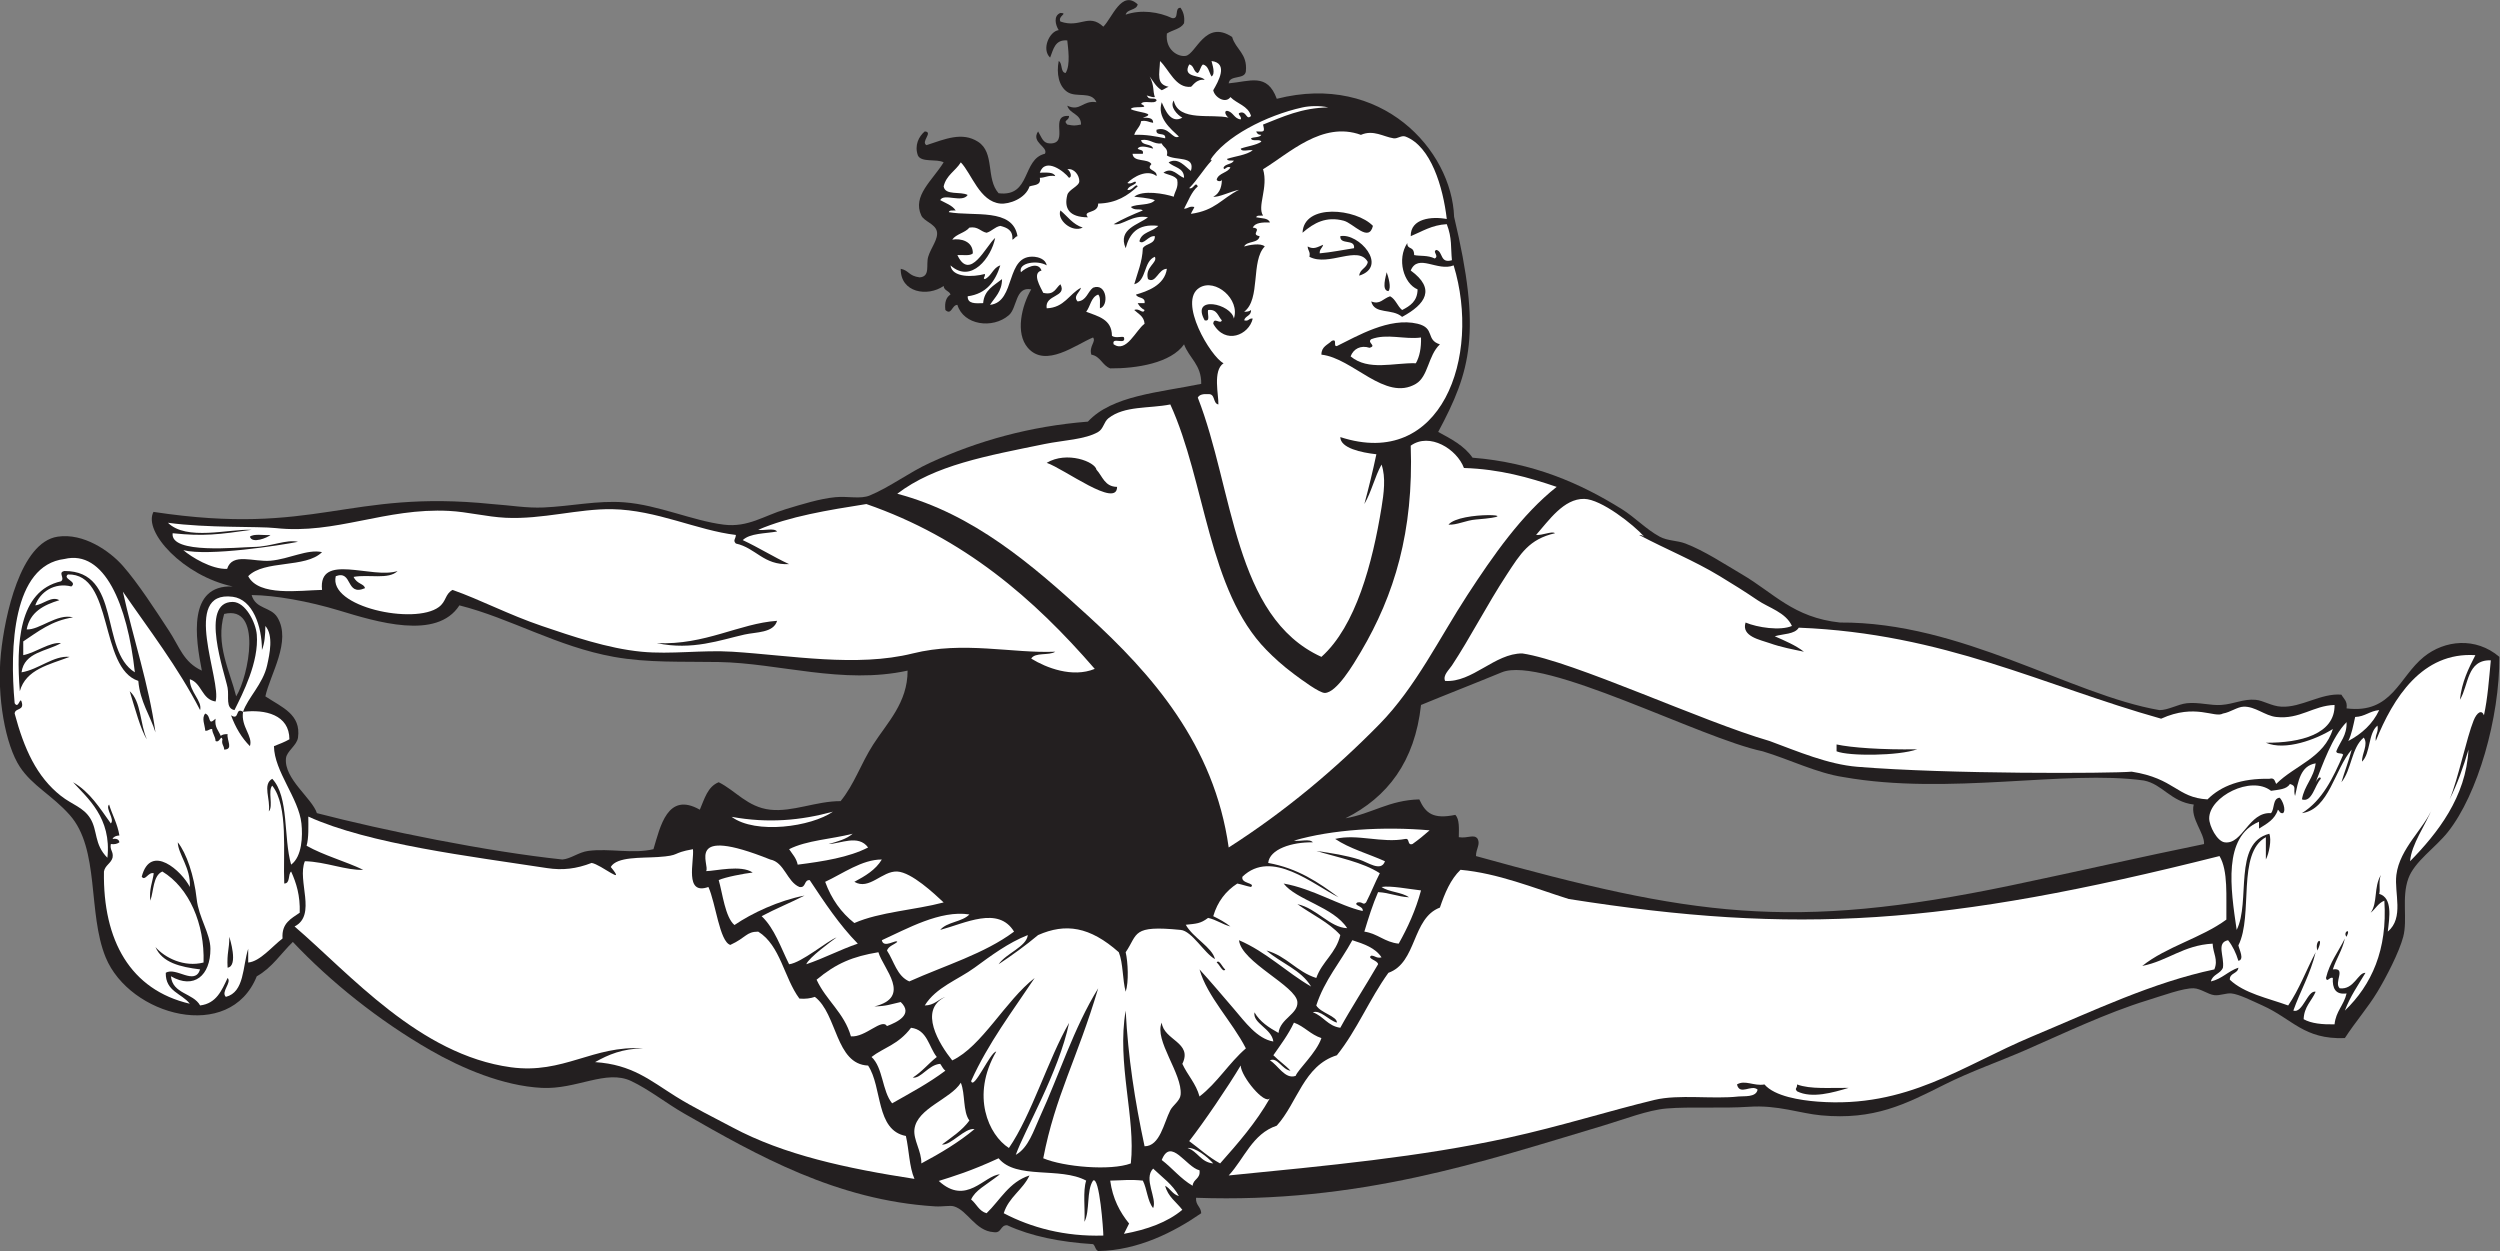 <?xml version="1.0" encoding="UTF-8" standalone="no"?>
<svg
   xmlns:dc="http://purl.org/dc/elements/1.1/"
   xmlns:cc="http://creativecommons.org/ns#"
   xmlns:rdf="http://www.w3.org/1999/02/22-rdf-syntax-ns#"
   xmlns:svg="http://www.w3.org/2000/svg"
   xmlns="http://www.w3.org/2000/svg"
   viewBox="0 0 918.96 459.853"
   height="459.853"
   width="918.96"
   xml:space="preserve"
   id="svg2"
   version="1.1"><rect x="0" y="0" width="918.96" height="459.853" fill="#808080" stroke="none"/><defs
     id="defs6" /><g
     transform="matrix(1.333,0,0,-1.333,0,459.853)"
     id="g10"><g
       transform="scale(0.1)"
       id="g12"><path
         id="path14"
         style="fill:#231f20;fill-opacity:1;fill-rule:evenodd;stroke:none"
         d="m 3137.26,3437.75 c -3.26,-17.27 -28.94,-12.1 -33.14,-28.41 42.9,14.9 91.92,7.38 127.84,-9.48 21.28,-3.91 5.24,29.5 23.68,28.42 6.82,-10.53 11.89,-22.83 9.47,-42.62 -9.32,-15.93 -32.04,-18.47 -47.36,-28.41 -4.87,-45.52 31.57,-65.23 52.09,-61.55 28.41,5.09 53.64,101.42 127.86,52.08 9.77,-34.4 42.75,-45.63 37.87,-94.71 -2.96,-23.87 -44.89,-8.76 -47.35,-33.14 58.77,5.09 106.04,29.96 132.58,-42.61 288.55,73.52 482.44,-141.13 489,-325.46 76.02,-319.46 46.29,-424.91 -43.88,-593.17 35.83,-19.4 72.22,-38.26 94.69,-71.03 167.21,-13.52 297.2,-70.41 411.96,-142.05 35.67,-22.28 67.13,-55.73 104.18,-75.77 22.04,-11.91 48.25,-10.2 71.02,-18.94 52.76,-20.25 106.42,-56 156.27,-85.23 87.35,-51.23 141.34,-118.9 269.92,-132.6 334.23,2.13 637.59,-199.91 880.73,-241.49 24.08,-0.3 51.06,16.32 75.76,18.96 32.86,3.48 65.53,-6.85 94.71,-4.75 36.36,2.63 60.82,17.16 94.7,14.21 21.94,-1.91 43.53,-17.48 71.03,-18.95 55.72,-2.94 109.23,37.9 165.72,33.15 6.03,-11.33 17.3,-17.44 14.21,-37.87 125.18,-15.81 144.37,86.38 213.09,142.05 56.98,46.16 142.77,55.77 208.34,0 0.54,-168.42 -59.24,-378.65 -142.05,-482.99 -34.72,-43.75 -91.79,-80.85 -108.91,-127.86 -19.34,-53.057 -1.62,-113.225 -14.21,-160.979 -11.2,-42.547 -46.44,-110.703 -71.02,-151.543 -26.41,-43.867 -60.87,-82.969 -89.97,-127.84 -113.38,-4.238 -143.92,52.598 -227.28,89.961 -28.37,12.734 -64.06,30.898 -85.26,33.144 -14.69,1.571 -31.42,-6.496 -47.34,-4.726 -17.35,1.933 -37.41,18.211 -56.82,18.933 -28.62,1.075 -86.49,-20.468 -127.85,-33.132 -113.03,-34.66 -234.25,-92.922 -336.2,-137.336 -72.51,-31.582 -151.13,-58.848 -222.55,-94.688 -109.25,-54.851 -194.49,-98.758 -340.94,-85.242 -59.1,5.457 -118.92,29.09 -198.87,23.672 -75.94,-5.149 -160.99,0.781 -227.29,-4.727 -51.43,-4.289 -116.45,-29.773 -175.2,-47.363 -331.95,-99.297 -673.04,-214.953 -1122.24,-198.879 -1.79,-20.73 13.53,-24.336 14.21,-42.605 C 3237.34,52.305 3138.24,1.582 3028.35,0 c -8.07,2.977 -7.8,14.305 -14.21,18.945 -90.6,5.672 -170.78,21.797 -236.76,52.078 -19.84,0.918 -14.64,-23.25 -37.88,-18.945 -49.87,3.359 -71.53,60.09 -108.9,71.035 -11.42,3.36 -30.64,-1.328 -52.1,0 -271.87,16.723 -490.56,140.813 -691.33,255.703 -49.85,28.528 -97.49,66.7 -146.79,89.973 -69.18,32.656 -150.15,-23.809 -246.24,-18.945 -107.63,5.437 -221.53,54.539 -307.79,104.168 C 1044.3,635.789 910.961,742.645 807.539,852.344 774.672,820.488 749.75,780.691 708.102,757.637 633.945,573.113 357.344,648.887 291.406,809.715 c -50.453,123.078 -15.422,298.745 -99.441,393.025 -48.524,54.46 -102.723,79.97 -137.317,132.58 -39.098,59.45 -64.418,192.14 -52.086,312.52 10.598,103.46 53.59,306.36 156.262,322 71.004,10.82 143.41,-39.02 179.93,-80.5 41.582,-47.23 90.488,-122.72 127.851,-179.94 28.778,-44.04 39.489,-85.78 89.973,-108.9 -17.613,89.25 -39.98,237.29 85.235,232.02 -136.028,28.8 -247.868,151.27 -218.594,205.65 450.433,-68.17 532.793,62.5 933.601,21.64 50.16,-3.44 95.1,-11.55 142.06,-9.47 77.19,3.43 148.01,19.87 222.56,14.21 93.56,-7.1 189.1,-51.03 274.63,-61.57 66.6,-8.19 109.7,24.3 170.47,42.63 43.91,13.23 94.35,29.14 137.32,33.14 34.3,3.19 69.22,-6 94.7,4.73 57.77,24.33 107.96,63.47 165.74,89.97 132.5,60.8 275.74,100.91 435.64,113.64 66.61,72.29 197.4,80.39 312.52,104.18 0.74,52.84 -33.3,70.87 -47.35,108.91 -36.13,-51.54 -130.8,-66.9 -203.61,-66.29 -21.97,8.02 -26.58,33.41 -52.1,37.88 -6.9,23.94 13.9,35.83 4.74,47.36 -47,-19.29 -130.96,-85.32 -179.93,-28.42 -34.98,40.63 -16.92,116.12 9.46,161 -44.31,9.23 -38.33,-50.91 -61.54,-71.03 -45.02,-39 -125.33,-27.43 -142.07,28.41 -15.56,-0.3 -15.93,-30.02 -33.14,-14.21 -2.6,21.54 2.43,35.46 14.2,42.62 -3.49,10.72 -18.05,10.37 -18.94,23.67 -44.26,-30.74 -119.22,-18.8 -118.38,47.36 23.73,-4.94 21.15,-19.52 52.09,-23.67 30.35,2.18 17.05,34.51 23.67,56.82 7.49,25.18 29.39,49.96 23.68,71.03 -5.41,19.99 -35.19,26.83 -42.62,42.62 -25.5,54.2 30.58,96.55 61.56,146.78 -19.58,10.41 -61.3,-1.32 -71.02,18.94 -9.95,27.59 2.19,52.16 18.93,66.29 24.53,-1.66 -11.95,-28.37 4.73,-37.88 51.96,17.09 98.41,37.35 142.06,9.47 47.34,-30.22 20.91,-101.52 56.82,-142.05 90.11,-11.19 63.87,93.98 127.85,108.92 9.89,19.25 -39.38,30.95 -18.93,61.54 10.74,-18.05 13.45,-32.93 33.14,-33.14 54.75,-0.61 -4.67,80.18 52.09,75.76 0.86,-13.38 -17.81,-11.03 -4.74,-23.67 18.85,-3.46 19.04,-3.46 37.88,0 0.39,30.37 -31.38,28.59 -37.88,52.09 36.09,-17.49 42.12,15.8 80.5,9.46 -14.07,31.73 -55.36,11.37 -80.5,28.42 -23.65,16.04 -30.23,51.04 -23.67,85.22 11.27,-6.09 3.98,-30.74 18.94,-33.14 14.4,22.14 6.55,70.23 4.73,89.97 -34.46,2.9 -38.21,-24.93 -47.35,-47.35 -24.31,22.78 -2.04,72.35 23.68,75.76 -9.11,14.17 -15.06,39.64 4.73,47.36 22.69,-0.89 -8.12,-8.24 0,-23.69 54.97,-19.33 77.14,24.08 118.38,-14.19 24.32,24.01 50.37,102.67 94.71,61.55 z M 651.285,1529.47 c -17.336,69.92 -57.867,143.69 -33.144,227.29 106.089,25.56 67.843,-170.96 33.144,-227.29 z m 42.61,279.38 c 64.878,-0.43 157.675,-17.26 241.492,-42.62 101.813,-30.81 269.163,-82.86 331.473,14.2 140.73,-35.54 270.2,-114.15 426.17,-142.05 93.42,-16.7 185.62,-12.48 288.84,-14.2 165.71,-2.77 341.77,-62.82 520.87,-23.68 0.29,-88.27 -55.88,-143.15 -94.71,-203.62 -34.61,-53.91 -51.83,-109.44 -89.96,-156.25 -68.09,0 -132.06,-30.5 -194.14,-23.69 -62.43,6.87 -95.86,52.95 -142.06,75.76 -30.6,-12 -39.23,-46.01 -52.08,-75.76 -89.41,50.84 -109.05,-46.81 -127.86,-108.9 -57.25,-13.66 -121.06,3.04 -179.93,-4.73 -26.4,-3.5 -48,-21.79 -71.03,-23.69 -207.16,21.81 -492.59,79.93 -677.13,127.86 -13.102,41.06 -91.414,94.87 -85.231,151.52 2.121,19.48 30.176,35.29 33.145,56.83 8.797,64 -43.723,83.15 -89.973,113.64 12.848,60.38 72.914,152.19 33.145,217.82 -18.086,29.84 -59.754,21.93 -71.031,61.56 z m 5355.495,-577.7 c -10.03,-37.69 30.59,-79.88 28.4,-108.9 -170.86,-34.86 -349.06,-75.71 -530.32,-113.66 -610.97,-127.906 -884.51,-83.758 -1477.38,80.51 0.1,20.56 12.55,31.61 4.71,47.35 -9.88,14.41 -26.83,0.65 -52.07,4.74 0.41,24.08 2.07,49.42 -9.47,61.55 -61.01,-12.51 -81.83,3.89 -99.43,42.62 -83.29,-1.95 -130.87,-39.61 -203.62,-52.09 115.67,57.94 191.29,155.96 208.34,312.52 66.34,27.45 151.22,60.54 222.56,89.97 113.96,47.38 550.67,-182.83 719.75,-217.81 73.76,-22.16 149.21,-60.04 222.55,-71.04 290.09,-51.41 612.59,20.64 828.66,-9.47 51.64,-10.26 73.94,-58.63 137.32,-66.29 v 0" /><path
         id="path16"
         style="fill:#ffffff;fill-opacity:1;fill-rule:evenodd;stroke:none"
         d="m 3918.55,2519.13 c 0.81,-29.23 -3.94,-52.88 -14.2,-71.03 -61.88,1.61 -130.83,-21.81 -179.94,18.94 7.79,20.89 28.2,31.58 52.09,23.67 21.49,5.88 -8.18,13.77 4.74,23.68 43.03,16.59 92.85,-1.58 137.31,4.74 v 0" /><path
         id="path18"
         style="fill:#ffffff;fill-opacity:1;fill-rule:evenodd;stroke:none"
         d="m 3227.23,2334.45 c 97.16,-212.7 103.92,-512.84 265.17,-677.13 20.09,-20.48 43.38,-42.12 75.75,-66.3 21.61,-16.12 70.46,-52.37 85.24,-52.09 32.61,0.66 78.95,78.97 99.43,113.66 92.27,156.21 145.66,331.55 137.34,568.21 52.2,37.6 127.52,-9.66 146.77,-61.55 99.39,-3.21 179.11,-26.11 255.71,-52.09 -96.51,-76.13 -175.44,-189.76 -246.23,-298.31 -76.12,-116.72 -142.22,-253.71 -241.5,-355.14 -122.2,-124.84 -262.04,-242.08 -416.69,-340.94 -39.7,283.33 -212.3,478.57 -388.29,639.25 -153.19,139.87 -314.91,280.33 -525.61,336.2 103.45,79.1 246.3,104.33 407.23,137.32 49.66,10.18 111.1,12.09 146.8,33.15 14.91,8.79 15.45,27.72 28.41,37.88 44.31,34.76 111.54,26.25 170.47,37.88 z m -340.94,-161 c 48.24,-16.34 194.14,-126.86 194.14,-66.29 -34.39,0.34 -40.05,29.4 -56.82,47.35 -3.59,21.72 -81.23,52.35 -137.32,18.94 z m 1108.03,-170.46 c 23.3,-1.47 47.57,11.94 75.77,14.2 157.14,12.66 -44.28,24.22 -75.77,-14.2 v 0" /><path
         id="path20"
         style="fill:#ffffff;fill-opacity:1;fill-rule:evenodd;stroke:none"
         d="m 850.156,1198.01 c 168.374,-76.48 449.234,-109.84 658.194,-142.06 43.06,-6.63 80.79,-2.17 123.11,14.21 26.21,-4.28 97.84,-65.55 52.72,-11.17 16.87,28.89 84.12,24.4 130.06,27.46 65.08,4.33 34.88,10.67 96.6,21.59 3.93,-33.02 -24.53,-128.071 42.62,-104.18 20.1,-43.899 30.77,-151.047 60.46,-159.731 44.9,20.754 43.33,36.359 76.86,36.613 61.49,-37.941 71.22,-127.656 113.64,-184.66 17.26,-1.465 30.81,0.742 42.62,4.727 62.2,-47.286 56.56,-185.731 146.8,-189.403 39.63,-59.804 20.5,-178.359 104.17,-194.152 8.88,-38.457 9.21,-85.496 23.67,-118.375 -187.07,28.797 -360.21,66.219 -501.93,142.059 -49.06,26.257 -107.55,54.773 -156.26,85.234 -70.05,43.797 -120.42,88.183 -222.55,94.707 36.23,20.586 76.16,37.48 132.58,37.871 -138.21,9.277 -219.22,-71.836 -364.61,-52.078 -252.82,34.363 -443.797,257.254 -596.629,388.277 61.989,31.563 6.309,126.461 28.407,179.941 57.339,-1.39 115.457,-26.15 160.992,-23.67 -50.313,23.87 -108.754,39.6 -156.254,66.28 6.211,22.21 4.867,51.96 4.73,80.51 z m 5710.624,293.58 c -18.16,-38.64 -48.17,-65.47 -85.22,-85.23 9.44,18.96 13.75,43.08 18.95,66.28 27.4,1.02 40.14,16.68 66.27,18.95 z m -2026.64,478.25 c -3.82,2.51 -7.69,4.93 -14.21,4.74 74.35,-39.64 150.84,-70.13 222.55,-113.65 35.16,-21.34 69.24,-42.48 104.18,-66.29 31.27,-21.33 77.34,-33.19 94.7,-71.03 -32.22,-13.75 -95.01,-4.36 -127.85,9.47 -12.35,-38.43 40.92,-47.75 66.29,-56.82 31.9,-11.41 65.22,-17.43 94.7,-23.67 -23.13,17.9 -52.1,29.96 -80.5,42.61 23.02,6.98 54.89,5.1 66.29,23.68 400.93,-15.79 673.69,-159.71 999.14,-250.97 94.61,43.11 147.52,0.78 170.45,14.21 20.78,3.51 39.23,18.28 56.83,18.93 32.01,1.2 58.83,-24.95 89.97,-28.41 65.3,-7.25 102.13,31.37 161,33.15 1.34,-80.45 -93.89,-104.85 -189.42,-104.17 53.71,-23.01 139.38,9.3 184.68,37.88 -23.4,-79.19 -105,-100.2 -156.26,-151.52 -4.13,6.91 -3.77,18.33 -18.93,14.2 -77.19,1.42 -132.52,-19.03 -170.48,-56.82 -85.08,4.88 -89.68,57.69 -208.89,76.46 -57.22,-5.06 -505.7,-7.13 -757.08,13.51 -80.24,6.59 -164.01,42.26 -241.5,71.03 -186.21,53.86 -542.48,220.72 -681.87,241.49 -76.06,0.54 -138.02,-81.12 -213.09,-75.76 -6.59,15.49 10.65,30.04 18.95,42.62 50.31,76.21 96.26,166.58 151.51,250.95 37.43,57.14 61.34,97.42 132.6,113.65 -7.2,6.9 -34.5,-6.29 -52.09,-4.73 34.85,39.38 75.94,100.32 132.59,99.44 46.95,-0.74 136.32,-71.13 165.74,-104.18 z m 530.33,-591.89 c 33.56,-13.85 171.3,-12.79 222.22,5.57 -97.6,-1.6 -181.77,4.55 -222.22,13.36 0,-6.31 0,-12.62 0,-18.93 z m -2045.59,227.28 c -61.79,-25.31 -134.31,3.17 -175.21,28.41 10.36,18.06 49.25,7.58 66.29,18.95 -118.28,-4.98 -253.21,30.11 -393.01,-4.74 -154.77,-38.59 -336.77,-5.42 -497.2,4.74 -83.61,5.28 -169.13,-7.92 -250.96,0 -92.93,8.99 -191.31,42.74 -274.65,71.02 -90.99,30.88 -170.51,72.81 -246.23,99.44 -21.29,-12.08 -16.58,-31.52 -37.87,-47.35 -67.04,-49.84 -304.927,0.3 -284.118,85.23 47.43,17.59 26.461,-56.36 80.508,-33.15 -2.41,12.99 -21.817,10.56 -31.367,31.11 40.907,7.82 96.987,-8.34 121.327,16.25 -70.37,-23.17 -219.41,52.04 -208.347,-52.09 -61.844,-1.23 -174.621,-18.82 -203.617,37.88 44.441,45.53 158.637,21.3 203.617,66.3 -40.137,9.01 -90.207,-19.07 -142.059,-23.68 -46.609,-4.16 -105.238,23.39 -119.66,-22.52 -42.754,-1.71 -98.613,32.63 -120.703,51.58 69.496,-17.63 269.512,13.73 316.133,23.03 -32.738,7.51 -73.602,-13.59 -123.125,-14.21 -41.625,-0.52 -229.785,-20.78 -222.551,37.88 85.453,-9.03 127.961,-3.38 217.817,9.47 -63.918,2.58 -179.653,-31.15 -230.774,19.43 107.996,-14.95 248.797,-9.42 297.07,-14.69 165.723,-18.13 301.959,56.46 478.259,47.35 51.02,-2.64 103.58,-16.39 156.25,-18.94 100.94,-4.9 200.99,25.34 293.59,23.68 122.62,-2.21 233.98,-58.32 340.93,-71.03 -0.52,-11.78 -8.87,-14.67 0,-23.68 55.67,-12.2 75.66,-60.08 146.8,-56.82 -44.17,20.55 -83.75,45.68 -127.86,66.29 20.33,19.13 61.16,17.76 94.71,23.67 -8.1,10.84 -36.15,1.75 -52.09,4.74 86.07,37.06 192.06,54.17 298.32,71.03 268.53,-92.92 462.12,-260.78 629.78,-454.58 z M 689.16,1969.84 c 5.695,-20.4 48.36,-2.92 56.824,4.74 -18.773,-1.75 -45.375,4.34 -56.824,-4.74 z m 1122.25,-293.58 c 97.64,-20.73 175.48,8.85 241.48,23.67 32.25,7.26 80.21,4.16 89.98,37.89 -104.78,-7.29 -197.93,-67.25 -331.46,-61.56 z m 1950.89,383.55 c 19.31,32.77 28.75,75.41 47.35,108.91 12.45,-35.42 6.1,-80.83 0,-118.38 -24.94,-153.39 -70.69,-326.88 -165.73,-411.96 -242.04,109.94 -242.02,461.95 -340.93,715.01 4.35,8.27 14.8,10.45 28.41,9.48 20.82,1.86 12.36,-25.53 28.41,-28.42 0.98,25.8 -16.17,93.3 14.21,113.65 -34.82,17.15 -127.44,171.11 -66.29,208.34 43.83,26.7 112.59,-32.02 94.7,-85.23 -6.63,40.92 -119.84,65.92 -80.5,-4.74 17.11,-4.48 6.61,18.65 9.47,28.41 25.14,3.05 26.99,-17.2 37.88,-28.41 -3.76,-12.53 -22.25,10.6 -23.67,-9.47 33.33,-59.27 98.64,-30.95 108.9,14.21 -11.4,1.94 -10.29,-8.65 -23.67,-4.74 2.95,12.85 19.79,11.79 18.93,28.41 -4.2,-3.67 -10.68,-5.08 -18.93,-4.74 46.25,34.43 17.72,140.61 56.82,179.95 -10.94,10.63 -44.6,3.79 -56.82,0 7.63,16.05 39.47,7.88 42.61,28.41 -27.1,4.65 9.65,20.49 -18.94,23.68 6.65,13.87 26.47,14.56 47.35,14.2 -4.45,12.91 -23.88,10.84 -37.88,14.21 1.47,6.42 11.86,3.93 18.95,4.73 -16.91,25.54 15.14,77.12 0,127.85 71.34,43 163.22,133.54 269.89,94.71 34.44,15.02 61.95,-5.26 89.97,-9.48 11.57,-1.73 21.69,9.15 33.15,4.74 69.81,-26.9 103.33,-138.71 113.64,-227.29 -41.2,7.75 -100.31,1.78 -99.42,-47.35 31.34,12.85 57.59,30.78 99.42,33.14 15.01,-38.57 10.61,-65.12 14.21,-99.43 -33.39,-9.73 -23.98,23.38 -42.62,28.41 -12.95,-4.31 8.4,-16.59 -4.74,-23.68 -19.69,9.77 -40.58,5.95 -56.81,9.47 -0.19,26.71 -19.19,13.08 -18.94,33.14 -29.16,-44.67 -10.5,-111.23 28.4,-127.84 -0.45,-32.67 -20.69,-45.6 -42.62,-56.83 -13.11,10.57 -17.67,29.69 -33.14,37.89 -20.16,-6.54 -27.55,-23.98 -52.08,-14.21 9.05,-37.01 57.23,-18.17 85.22,-42.62 64.93,35.17 93.4,77.19 23.7,127.86 20.11,48.39 73.76,-3.82 118.38,14.2 76.92,-252.12 -33.75,-564.38 -312.54,-473.52 0.23,-30.46 57.79,-42.72 99.44,-47.35 -9.91,-46.91 -21.06,-92.58 -33.14,-137.32 z m -170.48,748.16 c 31.79,27.71 65.76,45.88 113.66,33.15 26.48,-7.04 69.22,-61.14 80.49,-14.21 -46.28,47.89 -190.59,62.76 -194.15,-18.94 z M 3696,2798.5 c -1.75,-25.43 41.21,-6.14 37.88,-33.15 -31.5,-4.77 -61.43,-11.18 -94.7,-14.2 -0.72,11.78 7.44,14.65 9.47,23.67 -14.33,-5.54 -25.38,-14.36 -42.61,-4.73 -0.11,-11.16 8.15,-13.94 4.73,-28.41 53.31,-28.36 134.75,33.55 161,-14.21 -2.86,-17.66 -21.77,-19.27 -23.68,-37.88 81.59,25.93 -1.95,118.79 -52.09,108.91 z m 132.59,-151.53 c 8.96,9.28 -0.49,40.32 -4.73,52.09 -1.89,-10.3 -15.23,-50.46 4.73,-52.09 z m 80.49,-89.96 c -77.87,18.7 -166.38,-34.15 -222.55,-61.56 -11.34,-1.88 2.63,21.57 -14.21,14.2 -11.12,-10.97 -28.67,-15.51 -28.4,-37.88 86.54,-9.23 176.12,-130.3 260.43,-80.5 34.79,20.56 33.2,77.79 66.29,108.91 -39.99,12.28 -12.4,45.01 -61.56,56.83 z M 6139.37,913.895 c -69.1,-50.868 -165.46,-74.461 -232.03,-127.84 71.04,14.168 113.32,57.136 194.14,61.543 1.23,-27.434 15.93,-43.84 4.73,-71.028 C 5936.04,740.586 5775.76,663.699 5604.28,591.895 5410.4,510.73 5259.3,393.23 5012.38,411.961 c -47.9,3.644 -118.55,14.504 -146.79,47.363 -28.93,-5.254 -53.75,13.489 -75.75,0 7.62,-31.758 39.77,1.203 56.82,-14.207 -3.65,-22.226 -38.6,-17.414 -52.09,-18.945 -71.43,-8.145 -165.16,6.648 -232.03,-9.473 -126.31,-30.449 -259.67,-72.871 -402.49,-104.172 -243.16,-53.316 -499.8,-77.265 -771.83,-104.168 43.25,46.707 65.17,114.754 132.58,137.313 57.04,62.91 74.09,165.82 165.73,194.141 54.86,68.253 90.36,155.871 142.06,227.285 79.22,28.105 64.22,150.441 142.05,179.933 13.55,40.117 29.43,77.919 56.82,104.189 103.18,-9.48 200.09,-49.49 298.31,-80.497 628.86,-99.153 1036.68,-72.676 1794.65,118.377 24.25,-40.48 18.01,-111.436 18.95,-175.205 z M 4955.57,440.379 c 40.72,-20.477 99.23,-3.445 142.06,9.465 -49.76,0.769 -105.4,-4.375 -142.06,9.48 0.43,-12.918 -7.88,-9.551 0,-18.945 v 0" /><path
         id="path22"
         style="fill:#ffffff;fill-opacity:1;fill-rule:evenodd;stroke:none"
         d="m 3809.65,1003.87 c 24.87,4.27 76.15,-5.862 108.9,-9.475 -14.69,-54.758 -36.57,-102.325 -61.56,-146.797 -38.73,3.867 -57.5,27.734 -94.7,33.144 11.32,37.606 23,74.863 37.88,108.914 31.62,-1.531 53.63,-12.664 85.24,-14.207 -20.14,14.578 -55.43,14.024 -75.76,28.421 z M 2306.82,864.766 c -25.69,-9.883 -96.73,-70.129 -130.8,-73.996 -23.11,46.367 -40.12,98.789 -75.77,132.589 38.05,20.36 79.73,37.071 118.38,56.825 -70.9,-13.582 -145.4,-48.504 -193.3,-81.25 -25.73,21.613 -32.74,87.238 -43.46,123.876 17.11,8.15 70.99,18.4 93.77,20.88 -32.07,22.01 -102.38,4.19 -128.51,3.89 12.35,16.01 -63.62,128.18 176.8,32.04 39.39,-7.61 46.11,-61.45 80.5,-75.76 19.05,-3.27 11.62,19.95 28.41,18.95 40.92,-61.677 81.73,-123.474 132.57,-175.212 -49.43,-16.836 -92.46,-40.118 -142.05,-56.828 6.96,18.312 68.83,63.359 83.46,73.996 z m 104.34,-190.422 c 36.38,1.41 41.88,5.488 72.64,12.258 35.5,-34.153 -9.41,-55.489 -37.88,-66.301 -14.35,22.539 -58.78,-31.582 -99.44,-28.406 -18.48,65.195 -68.34,98.972 -94.71,156.277 54.27,45.305 100.06,64.094 170.48,75.754 13.25,-45.379 94.21,-123.711 -11.09,-149.582 z m 105.79,-196.082 c 22.68,-3.653 43.32,35.515 75.75,37.871 4.76,-6.301 7.82,-14.289 14.22,-18.926 -48.42,-35.988 -92.86,-59.269 -146.8,-89.98 -27.78,33.769 -24.75,98.347 -56.82,127.851 32.64,25.625 73.43,33.399 108.92,80.508 45.09,-5.41 48.62,-52.402 71.02,-80.508 -22.93,-18.105 -41.03,-41.047 -66.29,-56.816 z m -14.21,-9.473 c -25.03,-12.512 18.02,9.004 0,0 v 0 z m 94.71,-175.203 c 25.36,-2.668 62.83,46.871 89.96,42.613 -43.81,-36.679 -94.27,-66.719 -146.79,-94.707 1.18,33.438 -22.74,65.227 -18.94,94.707 7.46,57.832 99.71,82.461 127.86,127.852 12.57,-30.039 5.26,-79.961 23.67,-104.18 -19.87,-27.469 -48.77,-45.945 -75.76,-66.285 z m 159.81,-82.191 c -42.59,-2.11 -92.78,-87.93 -168.51,-18.172 40.05,12.722 86.8,26.406 164.95,62.48 48.84,-59.484 168.85,-22.687 241.5,-61.555 -9.5,-29.968 -2.69,-76.226 -4.73,-113.652 15.55,30.227 5.17,86.367 23.67,113.652 18.03,13.547 28.54,-138.964 28.41,-151.542 -106.37,-3.211 -198.73,21.797 -274.64,61.575 13.84,44.558 52.46,64.343 71.03,104.179 -56.28,-17.91 -80.6,-67.773 -118.38,-104.179 -21.1,5.73 -27.69,25.976 -42.63,37.879 11.98,25.91 37.39,36.953 79.33,69.336 z m 422.61,15.89 c 24.91,-24.015 54.01,-43.859 71.02,-75.754 -17.44,4.629 -23.44,20.723 -37.87,28.41 7.62,-30.273 30.94,-44.836 47.35,-66.3 -41.3,-34.469 -96.96,-54.559 -160.99,-66.289 4.53,9.68 9.67,18.742 14.2,28.418 -25.38,31.445 -45.34,68.293 -52.08,118.379 38.95,0.762 53.17,3.653 89.96,0 11.75,-22.976 12.68,-56.757 28.41,-75.769 11.73,26.601 -27.58,80.762 0,108.906 z m 165.73,14.207 c -34.69,3.184 -42.53,33.254 -71.02,42.617 21.37,2.344 54.78,-24.062 71.02,-42.617 z m -66.29,61.555 c 40.17,51.387 107.83,151.113 141.96,208.516 0.89,-30.559 66.8,-110.04 80.59,-90.137 -38.31,-67.434 -87.62,-123.879 -137.31,-179.934 -31.71,17.227 -57.01,40.86 -85.24,61.555 z m 28.42,-80.488 c 3.34,-23.879 -17.47,-23.586 -18.95,-42.618 -33.02,19.071 -55.68,48.497 -85.23,71.016 25.23,63.992 67.02,-19.453 104.18,-28.398 z m 250.95,274.648 c -14.39,15.606 -32.42,27.547 -47.34,42.598 20.07,28.867 41.19,56.679 56.81,89.992 29.02,-10.461 45.85,-33.098 75.76,-42.629 -13.8,-40.938 -64.61,-86.348 -71.02,-104.18 -29.58,-10.539 -48.77,30.078 -71.03,42.617 20.19,10.567 34.05,-25.808 56.82,-28.398 z m 250.97,312.508 c -14.47,-3.418 -17.27,4.855 -28.41,4.746 -12.69,-8.457 18.38,-12.813 18.93,-23.691 -33.32,-57.45 -77.66,-126.407 -104.17,-175.184 -34.69,4.773 -46.5,32.41 -75.77,42.605 20.64,7.864 43.91,-22.285 66.3,-28.394 1.42,17.293 -45.44,27.047 -56.82,47.332 22.82,70.312 66.72,119.543 99.44,179.941 32.26,-10.351 63.87,-21.367 80.5,-47.355 v 0" /><path
         id="path24"
         style="fill:#ffffff;fill-opacity:1;fill-rule:evenodd;stroke:none"
         d="m 3070.97,2831.64 c 24.24,-5.21 51.3,27.55 94.7,18.95 -25.7,-20.59 -84.44,-31.68 -61.55,-85.24 10.43,40.08 32.55,68.46 89.96,61.56 -15.19,-16.38 -46.72,-16.42 -52.09,-42.61 11.68,-11.37 24.23,16.58 42.62,14.2 0.7,-22.8 -24.85,-19.34 -33.15,-33.15 -1.76,-39.27 -14.75,-67.32 -23.67,-99.43 34.75,9.44 24.96,63.43 56.82,75.76 8.61,-16.67 -28.63,-28.07 -18.94,-61.56 21.74,-13.67 28.33,28.36 52.08,28.41 -6.25,-46.11 -55.73,-62.51 -85.23,-71.03 4.2,-11.58 26.44,-5.13 23.68,-23.67 -6.32,0 -12.63,0 -18.94,0 4.28,-8.35 10.59,-14.67 18.94,-18.95 -4.36,-12.9 -14.81,6.62 -28.41,0 11.27,-10.83 26.94,-17.24 28.41,-37.88 -24.4,-17.96 -49.84,-80.93 -85.23,-56.82 -6.8,22.58 35.2,-3.63 28.41,18.95 -2.52,5.29 -22.82,-3.66 -33.16,4.72 -0.12,45.65 -38.09,53.45 -71.02,66.29 11.87,14.98 13.19,40.49 33.15,47.36 7.32,-6.88 4.17,-24.24 4.72,-37.87 25.33,5.86 19.59,71.29 -18.93,56.81 -15.37,-11.46 -17.76,-35.9 -42.62,-37.88 -13.4,14.8 6.48,25.01 9.47,37.88 -32.98,-17.52 -45.87,-55.14 -94.7,-56.81 -6.27,38.76 57.23,29.86 37.88,66.29 -13.31,-10.37 -16.35,-31 -47.35,-23.69 -7.35,15.49 -32.01,54.44 -4.73,61.57 -9.72,26.62 -44.91,6.79 -56.83,-4.74 -8.38,26.82 46.19,34.2 71.03,18.94 -2.73,17.72 -24.26,22.84 -33.15,23.68 -82.44,7.75 -50.1,-124.59 -123.11,-132.59 13.52,21.21 32.86,36.6 33.15,71.03 -21.89,-17.58 -49.23,-29.71 -52.09,-66.29 -21.34,-0.82 -43.35,-2.32 -42.62,18.93 51.57,6.85 76.02,40.79 89.97,85.24 -20.46,-6.37 -24.04,-29.61 -42.61,-37.88 -7.04,2.07 1.86,6.06 0,14.21 -32.22,-9 -90.75,-10.62 -94.71,23.67 57.11,-51.87 112.79,22.13 123.12,75.77 -25.68,-22.36 -69.36,-121.31 -104.18,-47.36 14.82,0.98 34.76,-3.19 42.63,4.74 0.41,33.67 -33.21,41.89 -56.83,37.88 11,15.82 35.23,18.44 47.35,33.15 24.4,3.87 30.27,-10.76 47.35,-14.21 14.73,4.21 22.06,15.82 37.88,18.94 18.81,-4.87 35.39,-11.96 33.15,-37.88 6.21,1.67 7.45,8.34 14.2,9.47 -12.88,78.77 -120.72,53.84 -189.41,66.29 1.47,6.42 11.86,3.93 18.95,4.74 -9.49,14.18 -27.4,19.95 -42.63,28.42 9.63,20.18 60.41,-8.83 75.77,14.19 -19.31,10.68 -62.25,-2.26 -66.29,23.68 7.03,30.85 32.92,42.84 47.36,66.29 29.82,-31 51.79,-108.1 108.9,-113.64 24.51,-2.38 69.74,14.01 80.5,47.35 12.84,4.52 32.65,2.07 28.42,23.68 15.57,0.2 23.56,7.99 42.6,4.73 -5.23,12.13 -25.42,9.31 -42.6,9.48 15.18,43.87 67.87,2.82 80.49,-14.21 11.57,3.02 0.71,22.14 -4.74,23.67 19.37,3.41 33.5,-17.43 33.14,-33.14 -0.3,-13.85 -29.29,-22.62 -33.14,-37.89 -9.18,-36.39 4.46,-61.27 56.83,-61.55 -16.44,20.31 28.83,8.57 28.41,37.88 50.94,1.14 81.66,22.51 108.91,47.35 -5.06,10.76 -14.37,-13.6 -28.41,-9.48 3.74,10.48 16.55,11.86 23.67,18.95 -0.7,10.57 -11.92,-6.15 -23.67,0 16.4,17.17 55.27,39.15 80.5,18.94 2.63,18.5 -31.21,14.76 -14.21,33.15 -10.24,16.6 -49.79,3.87 -52.08,28.42 9.46,0 18.93,0 28.4,0 3.27,12.72 -9.79,9.14 -14.2,14.19 7.49,11.74 33.13,1.94 42.61,0 -3.9,15.05 -30.83,7.05 -33.14,23.68 26.04,3.94 32.33,-11.86 56.82,-9.47 4.41,-11.37 19.02,-12.54 14.2,-33.15 24.79,-15.41 79.13,0.55 66.3,-42.61 -15.32,11.24 -35.12,38.84 -61.55,23.67 13.91,-14.49 42.89,-13.92 42.61,-42.61 -17.24,5.04 -32.27,31.6 -56.83,14.21 12.55,-6.41 30.38,-7.51 37.89,-18.94 4.12,-23.07 -6.48,-31.42 -9.48,-47.36 -25.13,8.4 -86.06,19.41 -108.9,0 8.69,-1.22 39.52,-3.11 56.82,-9.46 -12.43,-16 -47.91,-8.93 -66.3,-18.95 11.41,-11.56 25.17,-2.75 33.15,-9.47 -28.07,-11.39 -55.62,-23.31 -80.49,-37.89 z m 99.44,407.23 c 9.86,-13.81 18.17,-29.18 33.14,-37.88 7,2.47 11.94,7.01 18.95,9.47 -34.62,7.22 -25.19,33 -23.69,71.02 25.14,-23.72 43.12,-75.71 85.24,-71.02 3.38,0.38 14.65,22.84 37.88,18.94 -7.7,13.84 -63.85,4.37 -42.62,42.62 13.67,-2.12 11.2,-20.38 23.68,-23.68 6.83,5.79 7.19,18.08 14.21,23.68 15.25,-3.7 16.47,-21.41 23.68,-33.15 11.72,7.5 1.92,33.13 0,42.61 47.93,-5.89 18.02,-57.66 4.72,-80.49 3.27,-19.24 33.89,-38.31 47.36,-18.94 17.8,-18.49 48.84,-23.76 56.82,-52.09 -12.84,-12.91 -11.79,12.25 -28.42,9.47 -14.18,-3.12 4.53,-10.12 0,-18.94 -18.6,1.92 -20.22,20.81 -37.88,23.68 -11.16,-1.3 0.44,-17.64 4.74,-18.94 -45.6,11.69 -138.75,-12.43 -151.53,47.35 -12.02,-16.97 10.25,-40.1 23.68,-47.35 -32.05,-17.73 -47.7,21.65 -56.82,42.61 -13.73,-42.2 24.56,-73.25 47.34,-94.7 -17.91,-9.85 -26.98,29.71 -61.54,18.94 -4.27,-20.04 26.75,-4.81 23.67,-23.68 -26.34,5.24 -52.26,10.88 -85.23,9.48 4.03,14.9 16.65,21.22 18.94,37.87 15.38,2.75 22.02,-3.22 33.14,-4.73 0.45,14.65 -14.3,14.12 -28.41,14.21 43.07,12.94 -17.97,14.29 -33.15,23.67 3.89,10.75 57.55,-1.1 28.42,14.21 5.28,12.08 36.63,-1.9 42.62,9.47 -1.22,9.84 -20.81,1.3 -23.68,9.47 -11.28,10.33 9.68,-2.37 18.94,0 -6.4,17.73 -0.72,29.56 -14.2,56.82 z m 198.87,-284.1 c 0.21,-13.13 -2.7,-37.19 -23.68,-47.36 13.98,-2.78 48.27,14.76 71.03,18.93 -49.22,-24.86 -65.22,-56.88 -132.58,-66.28 2.47,7.01 7,11.93 9.47,18.94 -14.47,3.42 -17.25,-4.84 -28.41,-4.74 11.78,21.37 20.06,46.23 37.88,61.56 -7.11,15.65 -11.58,-9.84 -23.68,-4.74 22.87,22.9 39.5,52.05 61.57,75.76 -0.91,5.38 -4.76,2.64 -4.75,0 40.83,65.44 154.77,124.57 255.69,146.79 18.7,4.13 47.31,5.39 71.03,0 -74.43,-1.33 -125.49,-26.01 -179.93,-47.34 4.75,-20.12 4.65,-20.23 -18.94,-18.95 2.08,-5.82 6.06,-9.72 14.21,-9.46 -4.79,-7.84 -20.12,-5.15 -28.41,-9.48 1.99,-10.63 25.12,-0.13 28.41,-9.47 -15.28,-9.97 -38.35,-12.15 -56.83,-18.94 2.05,-10.59 23.34,-1.92 33.15,-4.73 -18.09,-13.48 -47.28,-15.87 -71.03,-23.68 1.48,-6.42 11.86,-3.93 18.95,-4.74 -5.17,-10.61 -23.25,-8.32 -28.41,-18.93 1.14,-12.21 8.14,6.49 18.94,0 -8.37,-15.31 -32.49,-14.87 -37.89,-33.14 1.08,-6.04 14.14,-6.22 14.21,0 z m -383.55,-132.59 c -27.59,8.71 -41.7,30.9 -61.56,47.35 -10.49,-25.78 31.47,-62.4 61.56,-47.35 v 0" /><path
         id="path26"
         style="fill:#ffffff;fill-opacity:1;fill-rule:evenodd;stroke:none"
         d="m 6754.94,1245.36 c 21.07,42.05 37.81,88.46 52.08,137.32 -6.77,-130.56 -85.23,-230.45 -161,-307.79 3.5,47.04 42.59,99.45 61.56,146.8 -22.33,-56.44 -90.35,-111.04 -99.44,-184.68 -6.21,-50.338 21.79,-117.987 -23.67,-156.268 4.61,39.356 13.71,92.774 -23.69,104.188 3.9,10.234 -2.6,34.43 4.75,52.08 -20.32,-33.45 -8.31,-77.401 -28.42,-104.17 13.55,10.137 20.66,26.691 37.88,33.137 8.87,-134.903 -35,-232.082 -108.9,-303.047 14.57,39.082 36.78,70.547 56.81,104.168 -20.52,1.504 -31.38,-47.469 -71.01,-42.618 -17.24,16.165 19.88,57.532 -18.95,52.09 9.49,29.961 26.16,52.766 33.15,85.235 -17.64,-36.016 -41.7,-65.633 -52.09,-108.907 3.12,-14.179 10.12,4.532 18.94,0 -1.46,-28.289 6.88,-46.785 37.88,-42.625 -7.25,-32.199 -29.67,-49.226 -33.14,-85.226 -33.72,-0.574 -64.11,2.199 -85.24,14.211 1.33,34.969 22.23,50.359 33.16,75.75 -21.99,5.422 -35.96,-60.879 -61.58,-52.078 19.44,54.754 47.12,101.258 61.58,160.996 -25.63,-48.567 -45.5,-102.871 -75.76,-146.789 -56.85,20.5 -121.3,33.39 -161,71.027 -0.55,19.481 22.12,15.75 23.67,33.145 -28.42,-9.473 -44.85,-30.918 -75.76,-37.883 4.27,19.387 26.49,20.851 33.13,37.883 4.48,31.504 -19.38,68.914 14.21,75.761 12.51,-15.89 21.87,-34.972 28.42,-56.816 17.33,3.504 2.41,30.391 0,42.605 41.75,82.95 -4.87,254.271 75.75,298.331 0.01,-20.53 0,-41.05 0,-61.57 8.7,16.43 16.28,54.36 9.49,71.03 -100.84,-25.32 -50.78,-187.498 -89.98,-265.173 -16.89,114.793 -38.31,256.503 61.57,298.313 0,-6.3 0,-12.63 0,-18.93 21.46,13.27 44.09,25.35 52.08,52.08 4.82,-3.07 4.89,-10.89 14.21,-9.46 9.36,8.15 -1.59,36.02 -9.49,42.61 -19.73,-2.36 -13.33,-30.85 -23.67,-42.61 -61.84,3.97 -78.09,-87.3 -127.84,-80.5 -20.78,2.84 -42.69,44.79 -42.62,66.29 0.19,59.47 115.46,119.09 170.46,75.76 20.51,3.18 43.55,3.8 52.09,18.95 20.36,-5.91 8.15,-14.91 14.2,-33.16 8.81,40.14 14.7,83.17 56.84,89.98 -5.17,-40.61 -31.19,-60.38 -37.89,-99.44 28.16,-9.62 35.29,39.62 52.09,56.82 -1.4,11.26 -12.82,-5.26 -14.2,-9.48 18.35,46.39 45.28,125.17 85.22,165.75 1.23,-37.53 -18.29,-54.33 -28.42,-80.5 0.73,-8.76 16.05,-2.92 18.96,-9.49 -27.77,-63.78 -57.21,-125.88 -113.65,-160.98 75.04,10.2 90,121.5 137.32,175.2 -8.17,-31.29 -19.34,-59.59 -28.42,-89.98 27.91,33.67 27.57,95.56 61.57,123.13 13.66,-18.6 -5.74,-44.62 -4.74,-66.3 24.01,23.34 16.49,78.2 42.61,99.43 3.72,-19.49 -7.26,-24.28 -4.73,-42.6 48,119.28 128.24,246.2 274.64,236.75 -18.66,-36.59 -37.3,-73.17 -42.61,-123.11 24.6,40.12 18.5,110.93 85.22,108.91 -4.94,-51.86 -8.64,-105 -18.92,-151.53 -6.11,16.08 -19.24,8.36 -28.42,-14.21 -19.3,-47.42 -42.39,-160.61 -66.29,-217.81 z M 6470.82,866.551 c 13.67,27.433 -11.68,12.461 0,0 v 0 z m -80.5,-37.891 c 20.21,41.27 -8.71,29.153 -0.01,-0.008 l 0.01,0.008 v 0" /><path
         id="path28"
         style="fill:#ffffff;fill-opacity:1;fill-rule:evenodd;stroke:none"
         d="m 3629.71,1103.31 c 60.43,-18.49 127.27,-30.58 175.2,-61.57 -13.46,-25.97 -24.4,-54.513 -37.88,-80.502 -9.02,-8.875 -8.56,2.813 -23.67,0 -14.02,-8.308 18.14,-9.824 14.2,-23.672 -64.54,14.582 -137.09,61.641 -217.83,75.764 34.98,-45.529 137.58,-64.463 175.21,-123.115 -48.15,1.824 -83.5,54.637 -137.32,66.297 39.46,-28.418 86.18,-49.571 118.38,-85.235 -11.47,-50.086 -50.29,-72.832 -66.29,-118.379 -54.03,16.993 -81.55,60.508 -137.31,75.754 39.41,-34.746 95.43,-52.922 123.1,-99.433 -68.85,40.058 -122.77,95.047 -198.87,127.851 5.93,-60.285 157.92,-126.144 160.99,-170.468 2.3,-33.411 -47.35,-45.528 -52.08,-85.223 -26.35,14.684 -51.37,30.691 -66.28,56.812 -5.42,-30.73 47.35,-44.128 52.08,-80.488 -44.88,7.492 -78.31,54.309 -108.91,89.973 -31.93,37.176 -63.95,75.262 -94.7,108.894 21.16,-75.136 90.02,-143.574 127.84,-217.812 -46.62,-40.176 -78.69,-94.93 -127.84,-132.598 -9.84,35.949 -32.96,58.606 -47.36,89.973 29.37,59.375 -51.56,64.851 -56.82,113.664 -21.74,-48.332 57.58,-141.137 52.09,-198.899 -1.62,-16.906 -21.48,-29.015 -28.41,-42.609 -18,-35.262 -28.64,-99.383 -71.03,-99.441 -27.17,127.129 -45.33,245.242 -52.08,374.082 -25.12,-145.313 28.14,-295.821 14.19,-421.438 -55.92,-20.808 -184.79,-9.648 -241.49,14.211 33.45,173.32 92.89,271.719 151.53,468.777 -68.15,-110.886 -106.89,-237.363 -160.99,-355.136 -16.97,-36.883 -31.13,-84.598 -66.3,-104.176 23.98,67.789 118.38,227.293 147.04,363.934 -55.83,-95.696 -104.08,-255.372 -165.97,-344.993 -55.84,35.469 -105.67,144.133 -34.94,265.84 -15.98,0.117 -62.18,-108.23 -69.26,-81.16 47.63,105.477 114,192.215 175.21,284.109 -80.23,-62.031 -145.88,-189.246 -227.28,-227.293 -35.72,44.559 -94.56,139.532 -18.94,175.204 -20.01,-6.836 -30.28,-23.387 -56.83,-23.68 30.92,50.281 91.72,70.859 137.32,104.18 46.24,33.769 92.54,68.496 146.8,89.968 -3.21,-32.117 -59.79,-50.261 -80.51,-80.507 37.84,25.304 74.57,51.71 108.92,80.507 75.7,33.399 142.36,23.703 222.55,-47.351 12.21,-30.391 9.94,-75.293 18.95,-108.918 8.95,26.426 6.36,82.07 0,108.918 34.7,50.789 15.59,74.969 151.52,61.551 31.12,-2.579 65.77,-64.911 94.7,-80.497 -7.3,32.208 -60.89,59.032 -80.5,94.708 29.16,3.125 40.46,2.839 61.55,18.945 23.21,-5.215 39.02,-17.824 61.57,-23.684 -14.06,11.203 -30.39,20.129 -47.36,28.41 11.82,40.274 34.71,69.461 66.3,89.971 13.26,-2.52 24.62,-6.95 37.88,-9.47 13.1,11.9 -28.93,8.68 -23.67,28.41 80.79,77.5 194.95,-21.98 265.16,-56.821 -55.27,41.011 -112.53,80.041 -194.14,94.711 3.72,37.8 64.86,57.89 123.1,56.82 -8.1,10.83 -36.14,1.73 -52.08,4.72 104.43,30.93 248.57,39.53 374.08,28.42 -15.03,-13.38 -30.75,-26.08 -47.35,-37.87 -15.21,-4.18 -6.49,15.59 -18.93,14.2 -65.67,-12.49 -133.31,14.76 -194.16,0 39.55,-26.76 91.63,-40.96 137.33,-61.56 -10.6,-30.81 -47.52,-2.48 -71.03,4.73 -38.64,11.86 -72.84,17.06 -118.38,23.69 z m -1332.9,108.2 c -59.31,-41.39 -212.74,-63.54 -279.38,-14.21 100.65,-18.28 190.4,-10.14 279.38,14.21 z m -11.89,-89.26 c 32.24,0.7 82.16,27.36 108.92,-9.48 -53.23,-27.28 -122.78,-38.22 -194.15,-47.36 -3.71,18.4 -14.92,29.29 -23.67,42.63 48,24.6 117.46,27.74 175.19,42.61 -16.8,-14.75 -41.62,-21.51 -66.29,-28.4 z m 146.79,-42.63 c -17.08,-28.68 -45.96,-45.58 -75.77,-61.55 41.07,-24.32 76.58,30.74 118.38,28.4 39.57,-2.18 101.96,-60.993 127.86,-85.232 -79.82,-21.191 -176.01,-26.023 -246.24,-56.816 -36.17,28.547 -63.22,66.191 -80.49,113.648 47.63,22.07 101.91,61.91 156.26,61.55 z m 161,-194.132 c 68.63,18.133 160.05,66.746 203.61,-4.746 -81.25,-60.793 -190.77,-93.332 -288.84,-137.316 -34.2,14.738 -42.07,55.793 -61.56,85.226 4.74,12.625 19.11,15.625 28.4,23.692 -2.17,8.445 -37.93,-19.387 -42.61,4.726 68.17,30.828 160.95,83.75 241.5,71.024 -20.03,-21.004 -61.94,-20.137 -80.5,-42.606 z M 3378.75,776.57 c -7.29,4.133 -17.09,29.758 -23.68,18.938 7.31,-4.113 17.1,-29.754 23.68,-18.938 v 0" /><path
         id="path30"
         style="fill:#ffffff;fill-opacity:1;fill-rule:evenodd;stroke:none"
         d="m 191.965,1638.38 c -43.934,4.43 -85.149,-34.78 -132.578,-42.62 7.461,55.67 68.758,57.51 108.902,80.5 -30.726,3.83 -68.699,-25.95 -104.172,-33.15 0,12.63 0,25.26 0,37.89 40.781,27.09 78.379,57.36 137.324,66.29 -43.703,11.69 -93.293,-35.58 -127.855,-33.15 9.047,47.78 46.43,67.22 89.973,80.5 -20.766,12.69 -44.821,-11.88 -66.293,-14.21 13.039,36.67 52.679,64 99.445,52.09 18.277,13.58 -25.434,20.86 -9.477,33.14 126.911,2.98 85.547,-257.9 194.145,-293.57 5.043,-58.1 32.297,-93.98 47.344,-142.06 -18.52,133.49 -60.813,256.56 -89.961,388.29 73.343,-106.59 151.922,-207.96 213.086,-326.74 6.433,25.48 -29.012,49.85 -28.414,85.24 33.367,-10.82 32.605,-55.78 71.023,-61.56 17.746,56.63 -97.406,307.6 47.356,288.85 54.769,-7.09 80.671,-80.88 80.496,-146.79 7.359,17.9 9.238,41.27 9.472,66.29 22.75,-26.38 11.949,-76.65 4.739,-108.9 -11.426,-51.07 -53.473,-89.57 -66.293,-127.87 -22.336,14.28 -9,-25.53 -33.149,-9.46 12.207,-33.56 29.301,-62.24 52.082,-85.22 9.004,28.02 -25.375,53.45 -18.933,94.68 60.824,7.46 127.687,-8.03 127.843,-75.76 -13.066,-7.45 -27.828,-13.2 -42.609,-18.92 0.98,-69.93 68.273,-143.28 75.754,-213.09 3.695,-34.43 2.109,-91.18 -28.41,-113.65 -21.516,74.76 -5.422,187.13 -52.086,236.76 -27.711,-15.93 -4.199,-55.68 -9.469,-89.97 13.219,13.61 -3.437,57.11 9.469,71.03 44.855,-56.47 29.386,-186.71 33.144,-269.91 17.172,0.21 9.61,25.13 18.942,33.15 14.3,-31.47 25.261,-66.296 23.679,-113.64 -23.261,-16.211 -50.464,-28.465 -47.351,-71.035 -28.895,-22.039 -62.164,-63.516 -94.707,-66.297 0,12.637 0,25.262 0,37.89 -15.68,-49.035 -10.012,-119.425 -61.555,-132.589 -14.656,13.695 17.192,39.894 4.731,52.089 -16.18,-34.324 -30.778,-70.242 -75.754,-75.761 -19.11,34.562 -75.981,31.347 -80.504,80.5 63.773,-36.926 109.23,2.011 108.906,75.761 -0.184,42.215 -32.227,85.672 -37.879,137.325 -7.027,64.277 -28.055,126.297 -52.09,156.257 0.598,-32.6 36.473,-70.83 33.153,-123.12 -21.547,43.24 -108.121,122.45 -132.59,28.41 9.488,-13.72 17.539,13.66 33.148,9.47 -3.332,-25.08 -13.14,-43.674 -9.465,-75.763 9.852,28.035 7.075,68.683 33.141,80.503 73.926,-44.55 117.09,-144.8 113.645,-250.972 -53.719,-13.75 -106.625,12.969 -132.59,42.625 18.578,-42.996 68.242,-54.871 123.125,-61.563 -14.684,-46.132 -66.77,8.254 -94.707,-9.472 -1.082,-51.582 44.3,-56.707 66.293,-85.223 -163.438,37.977 -239.95,174.023 -236.762,364.605 3.187,17.33 19.019,22.02 23.672,37.88 3.363,17.56 -8.082,20.32 -4.735,37.89 10.985,-1.51 18.184,0.75 23.672,4.73 -1.136,8.32 -8.136,10.79 -18.937,9.47 3.117,6.35 10.125,8.82 18.937,9.47 -5.343,32.54 -19.558,56.19 -28.402,85.23 -11.422,-10.45 16.543,-40.54 4.73,-52.08 -30.355,42.25 -57.988,87.22 -104.168,113.63 39.008,-43.07 106.95,-98.23 94.707,-208.34 -37.371,37.5 -26.132,74.93 -47.359,108.91 -18.992,30.43 -50.051,37.61 -80.5,61.55 -67.391,52.99 -101.801,130.05 -127.852,227.3 0.957,16.4 27.957,6.77 18.949,33.14 -4.781,13.06 -8.188,-21.7 -18.949,-4.72 -14.113,154.04 -5.144,380.4 137.333,397.75 109.972,26.48 173.492,-124.88 194.132,-312.53 -97.672,60.17 -35.882,279.79 -194.132,279.38 -19.418,-3.81 2.457,-19.5 -9.481,-28.41 C 50.941,1820.25 44.465,1672.92 54.648,1543.67 c 16.738,60.61 81.383,73.31 137.317,94.71 z m 516.137,61.55 c -2.696,32.73 -30.895,89.8 -66.289,89.98 -92.797,0.46 -21.625,-197.54 -14.211,-236.78 4.586,-24.2 -6.657,-56.21 18.945,-61.55 22.598,45.54 67.808,132.43 61.555,208.35 z M 405.051,1411.08 c -18.934,41.06 -15.457,104.51 -47.352,132.59 13.469,-43.38 30.606,-108.25 47.352,-132.59 z m 160.996,23.69 c 8.957,-1.06 10.445,5.33 18.941,4.73 0.793,-13.41 8.68,-19.73 9.469,-33.14 11.852,-6.25 14.82,18.71 18.941,4.72 -3.418,-14.46 4.84,-17.24 4.743,-28.4 26.336,0.54 6.918,25.34 9.461,42.61 -8.243,0.36 -14.719,-1.05 -18.942,-4.74 -5.699,14.82 -17.547,23.49 -14.203,47.36 -23.152,-21.67 -10.605,7.6 -28.41,14.21 -11.102,-12.5 -0.793,-32.3 0,-47.35 z m 61.555,-653.461 c 30.582,4.414 5.511,82.586 4.734,85.242 0.187,-36.172 -6.981,-42.559 -4.734,-85.242 v 0" /></g></g></svg>